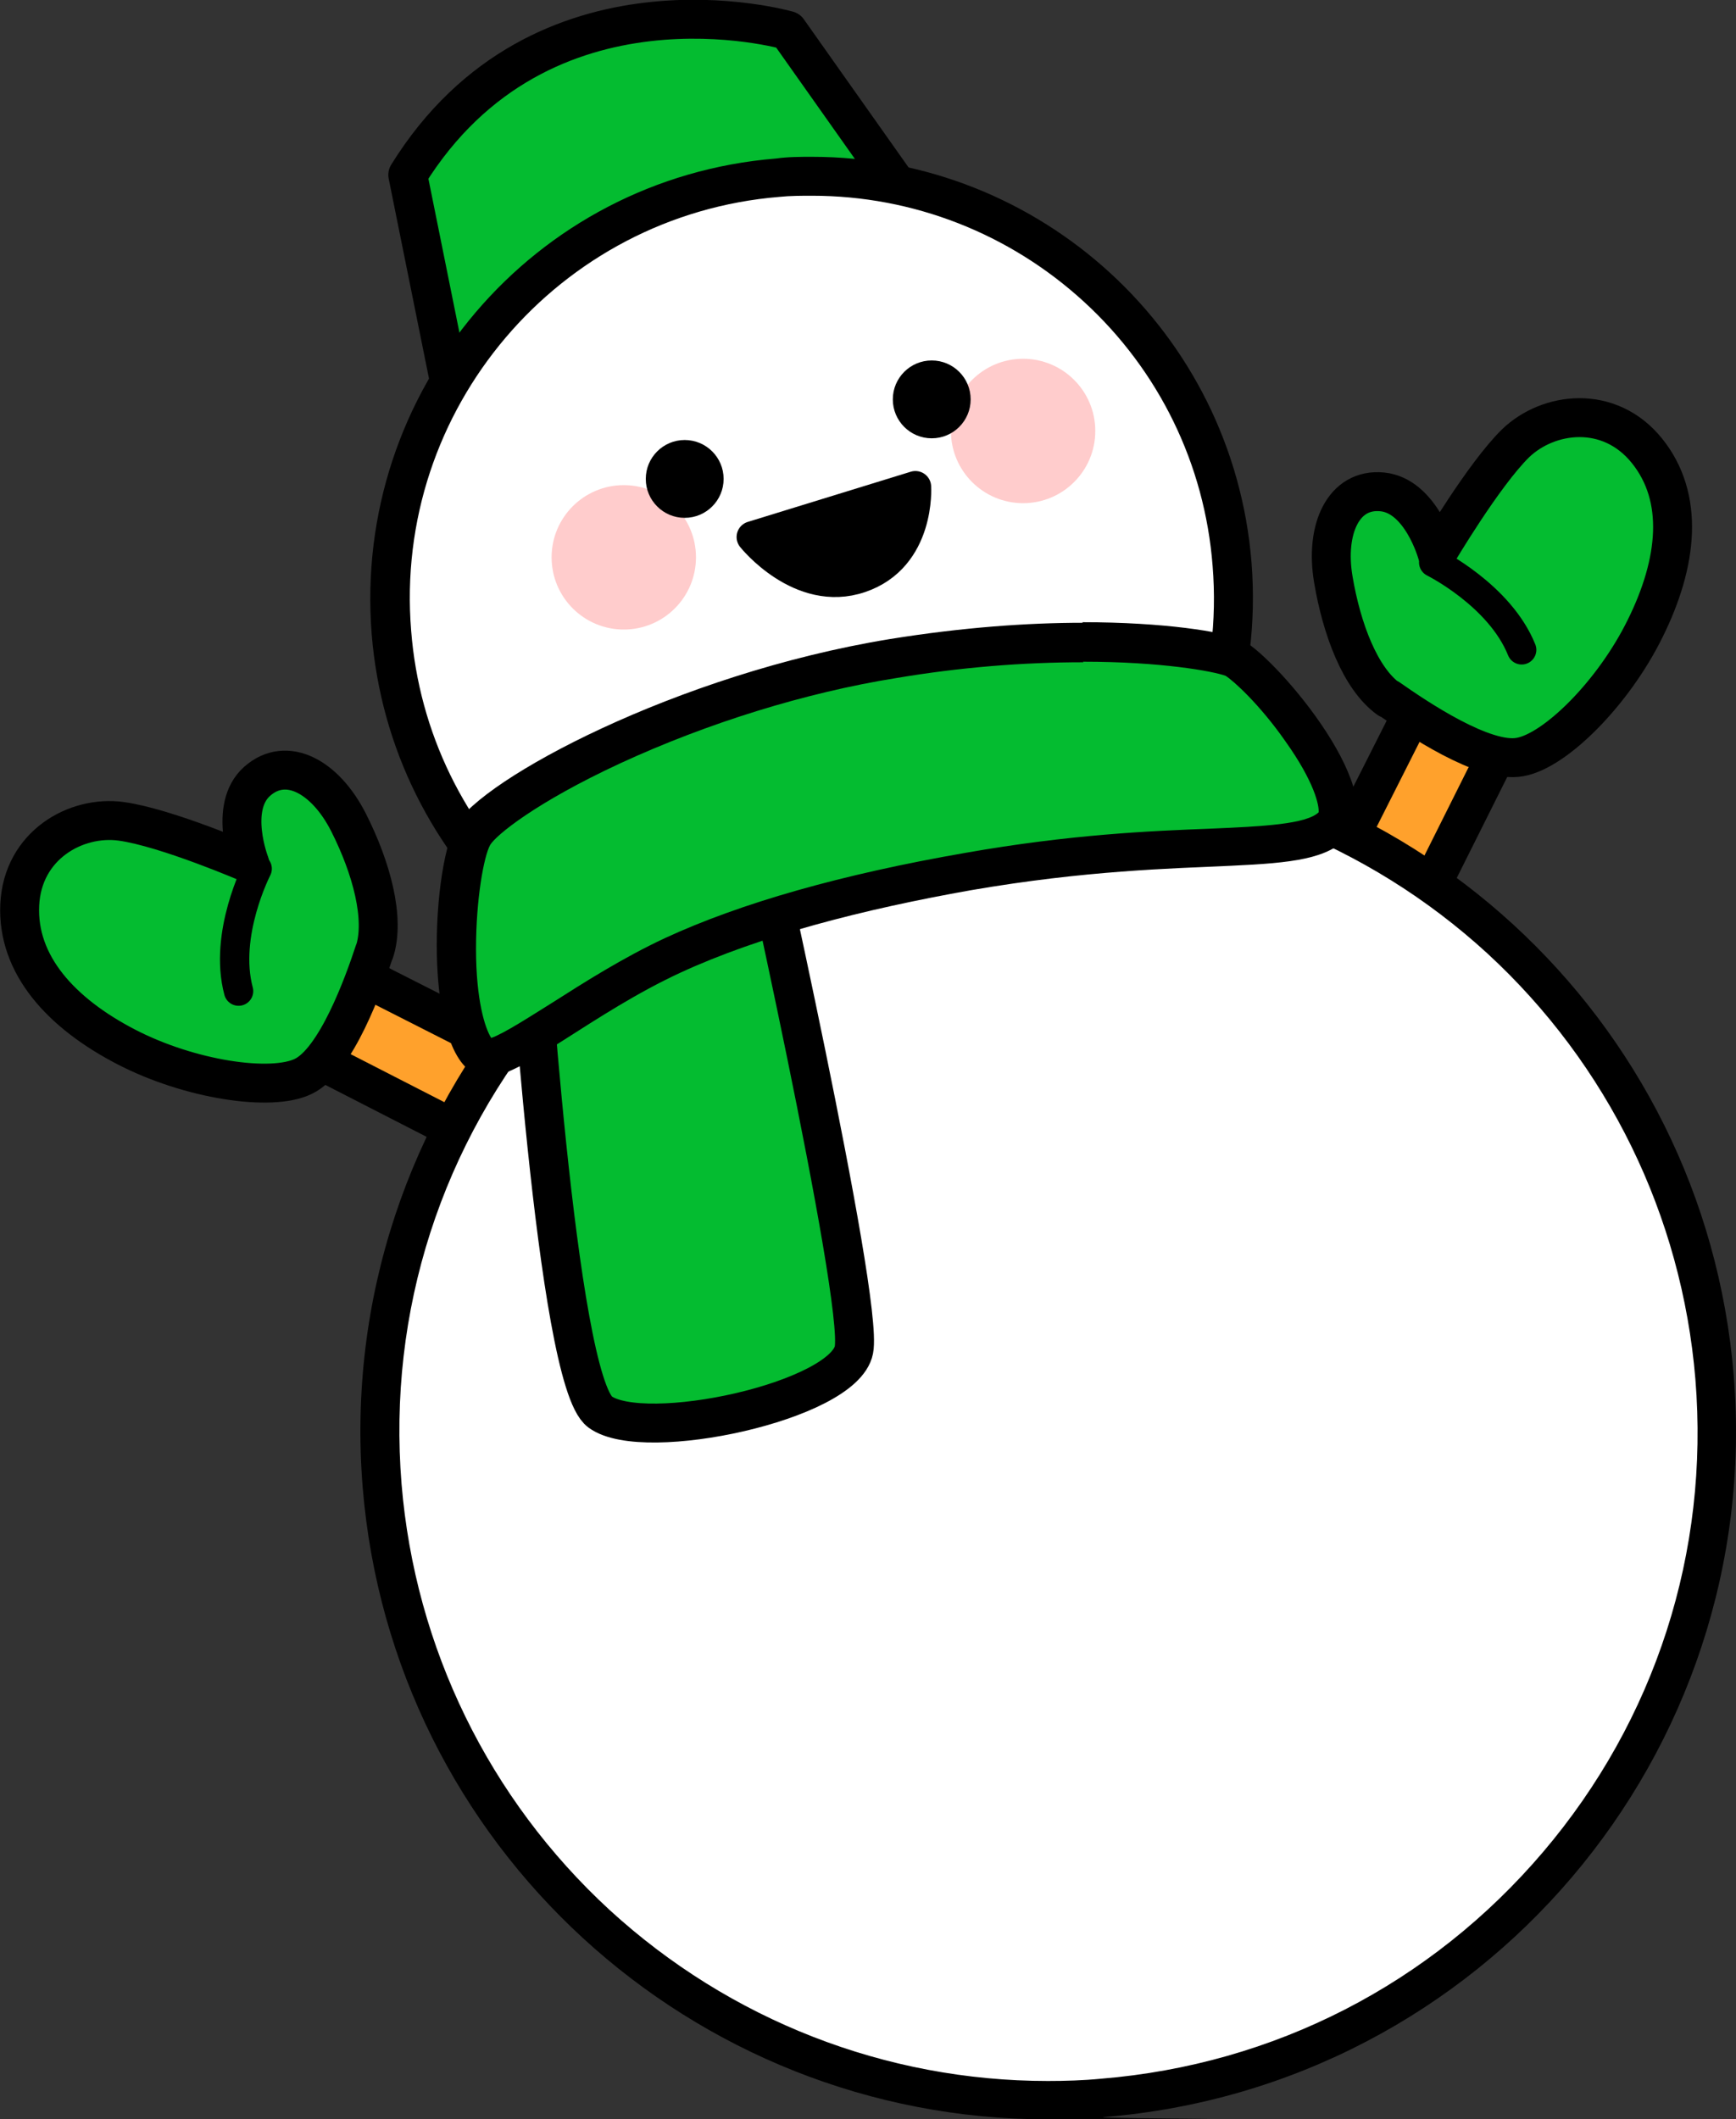 <?xml version="1.0" encoding="UTF-8"?>
<svg xmlns="http://www.w3.org/2000/svg" viewBox="0 0 307.8 375.7">
<rect x="0" y="0" width="307.8" height="375.7" fill="#333333" stroke="none"/>
<g>
<polygon points="97.6 190 56.8 169.3 49 184 89 204.5 97.6 190" fill="#ffa12c" stroke="#000" stroke-linecap="round" stroke-linejoin="round" stroke-width="6.9"/>
<path d="M66.4,168.7c1.9-5.8-.5-14.8-4.6-22.9-4.1-8.1-11-11.9-16.2-7.3-5.2,4.6-1.3,14.6-1.3,14.6,0,0-14.8-6.4-22.8-7.5-8-1.1-17.5,4.2-18,14.8-.5,10.6,7.3,19.2,18.9,25.2,11.2,5.8,25.7,8,31.4,5.2,5.8-2.8,10.7-16.4,12.6-22.2Z" fill="#04bc30" stroke="#000" stroke-linecap="round" stroke-linejoin="round" stroke-width="6.9"/>
<path d="M45.6,154s-6,11.6-3.3,21.7" fill="none" stroke="#000" stroke-linecap="round" stroke-linejoin="round" stroke-width="5.2"/>
<polygon points="233.7 159.5 254.3 118.7 269.3 125.9 249.2 166.1 233.7 159.5" fill="#ffa12c" stroke="#000" stroke-linecap="round" stroke-linejoin="round" stroke-width="6.9"/>
<path d="M161.9,36.8l-22.2-31.4s-43.7-12.6-67.4,25.6l7.2,35.7,82.3-30Z" fill="#04bc30" stroke="#000" stroke-linecap="round" stroke-linejoin="round" stroke-width="6.9"/>
<g>
<path d="M143.8,180.8c-18.7,0-36.6-7-50.5-19.7-13.9-12.8-22.4-30.2-24-49-1.6-19.9,4.6-39.3,17.6-54.5s31-24.5,50.9-26.1c2-.2,4.1-.2,6.1-.2,18.7,0,36.6,7,50.5,19.7,13.9,12.8,22.4,30.2,24,49,3.3,41.1-27.4,77.2-68.5,80.6-2,.2-4.1.2-6.1.2h0Z" fill="#fff"/>
<path d="M144,34.7c17.9,0,35,6.7,48.2,18.8,13.3,12.2,21.4,28.8,22.8,46.8,3.2,39.2-26.1,73.7-65.3,76.9-1.9.2-3.9.2-5.8.2-17.9,0-35-6.7-48.2-18.8-13.3-12.2-21.4-28.8-22.8-46.8-3.2-39.2,26.1-73.7,65.3-76.9,1.9-.2,3.9-.2,5.8-.2M144,27.8c-2.1,0-4.3,0-6.4.3-43.1,3.5-75.1,41.2-71.7,84.3,3.3,40.9,37.5,71.9,77.9,71.9s4.3,0,6.4-.3c43.1-3.5,75.1-41.2,71.7-84.3-3.3-40.9-37.5-71.9-77.9-71.9h0Z"/>
</g>
<g>
<path d="M185.7,372.2c-29.7,0-58.1-11.1-80-31.2-22.1-20.2-35.5-47.8-38-77.7-5.3-65.1,43.4-122.4,108.6-127.7,3.2-.3,6.5-.4,9.7-.4,29.7,0,58.1,11.1,80,31.2,22.1,20.2,35.5,47.8,38,77.7,2.6,31.6-7.3,62.2-27.8,86.3-20.5,24.1-49.2,38.8-80.7,41.4-3.2.3-6.5.4-9.7.4h0Z" fill="#fff"/>
<path d="M186,138.7c28.8,0,56.4,10.8,77.7,30.3,21.4,19.7,34.5,46.5,36.9,75.5,2.5,30.6-7.1,60.4-27,83.8-19.9,23.4-47.7,37.7-78.4,40.2-3.1.3-6.3.4-9.4.4-28.8,0-56.4-10.8-77.7-30.3-21.4-19.7-34.5-46.5-36.9-75.5-2.5-30.6,7.1-60.4,27-83.8s47.7-37.7,78.4-40.2c3.1-.3,6.3-.4,9.4-.4M186,131.8c-3.3,0-6.6.1-10,.4-67.1,5.4-117.1,64.3-111.7,131.4,5.2,63.8,58.5,112.1,121.4,112.1s6.6-.1,10-.4c67.1-5.4,117.1-64.3,111.7-131.4-5.2-63.8-58.5-112.1-121.4-112.1h0Z"/>
</g>
<circle cx="110.6" cy="98.8" r="12.8" fill="#fcc"/>
<circle cx="181.4" cy="76.4" r="12.8" fill="#fcc"/>
<path d="M133.4,95.2l28.9-8.9s.8,12.4-9.8,16c-10.6,3.6-19.1-7.1-19.1-7.1Z" stroke="#000" stroke-linecap="round" stroke-linejoin="round" stroke-width="5.6"/>
<circle cx="165.2" cy="70.8" r="6.9"/>
<circle cx="121.4" cy="84.9" r="6.9"/>
<path d="M246.2,123.9c-5-3.6-8.3-12.3-9.8-21.2-1.5-8.9,1.8-16.2,8.7-15.5,6.9.7,9.7,10.9,9.7,10.9,0,0,8.2-13.9,13.9-19.5,5.8-5.6,16.6-7,23.3,1.3,6.7,8.3,5.5,19.8-.3,31.5-5.6,11.4-15.9,21.7-22.2,22.8-6.3,1.2-18.3-6.9-23.3-10.4Z" fill="#04bc30" stroke="#000" stroke-linecap="round" stroke-linejoin="round" stroke-width="6.9"/>
<path d="M254.2,99.7s11.7,5.8,15.6,15.5" fill="none" stroke="#000" stroke-linecap="round" stroke-linejoin="round" stroke-width="5.2"/>
<path d="M93.4,160.3s5.2,84.3,13,90c7.8,5.7,43.2-1.9,45-11,1.8-9.1-18.3-98.3-18.3-98.3l-39.7,19.3Z" fill="#04bc30" stroke="#000" stroke-miterlimit="3" stroke-width="6.9"/>
<g>
<path d="M86.4,187.4c-.9,0-1.7-.9-2.5-2.3-4.7-8.8-3-31.8,0-37.1,3.5-6.2,36-25,74.5-31.3,11.4-1.9,22.8-2.8,33.7-2.8s24.1,1.7,26.7,2.8c2.9,1.2,15.8,15,18.2,24.8.4,1.5.6,3.5-.3,4.6-2.9,3.5-10.1,3.8-21.9,4.3-10.4.4-24.6,1-43.1,4.2-21.6,3.7-39.2,8.7-52.4,14.8-7.3,3.4-13.8,7.5-19.5,11.1-5.4,3.4-11,7-13.3,7h0Z" fill="#04bc30"/>
<path d="M192,117.3c14,0,23.1,1.7,25.3,2.5,1.3.8,6,5,10.6,11.6,5.2,7.3,6,11.4,5.9,12.6-2.2,2.1-9.8,2.5-19.2,2.9-10.5.4-24.8,1-43.5,4.3-21.9,3.8-39.8,8.9-53.2,15.1-7.5,3.5-14.4,7.9-19.9,11.4-3.7,2.3-8.6,5.5-10.9,6.3-1.1-1.7-2.7-6.7-2.7-15.8,0-8.9,1.4-16.4,2.5-18.4,1-1.7,8-7.5,23.1-14.5,15.4-7.1,32.7-12.5,48.9-15.1,11.3-1.9,22.4-2.8,33.2-2.8M192,110.4c-9.7,0-21.3.8-34.3,2.9-37.8,6.2-72.4,24.9-76.9,33s-6,43.7,5.3,44.6c.1,0,.2,0,.3,0,6.1,0,18.7-11.3,34.3-18.5,14.1-6.5,32.3-11.2,51.5-14.6,40.7-7,59.9-1.3,67-9.7,7.1-8.4-13.9-32.6-19.3-34.8-3.2-1.3-13.4-3-28-3h0Z"/>
</g>
</g>
</svg>